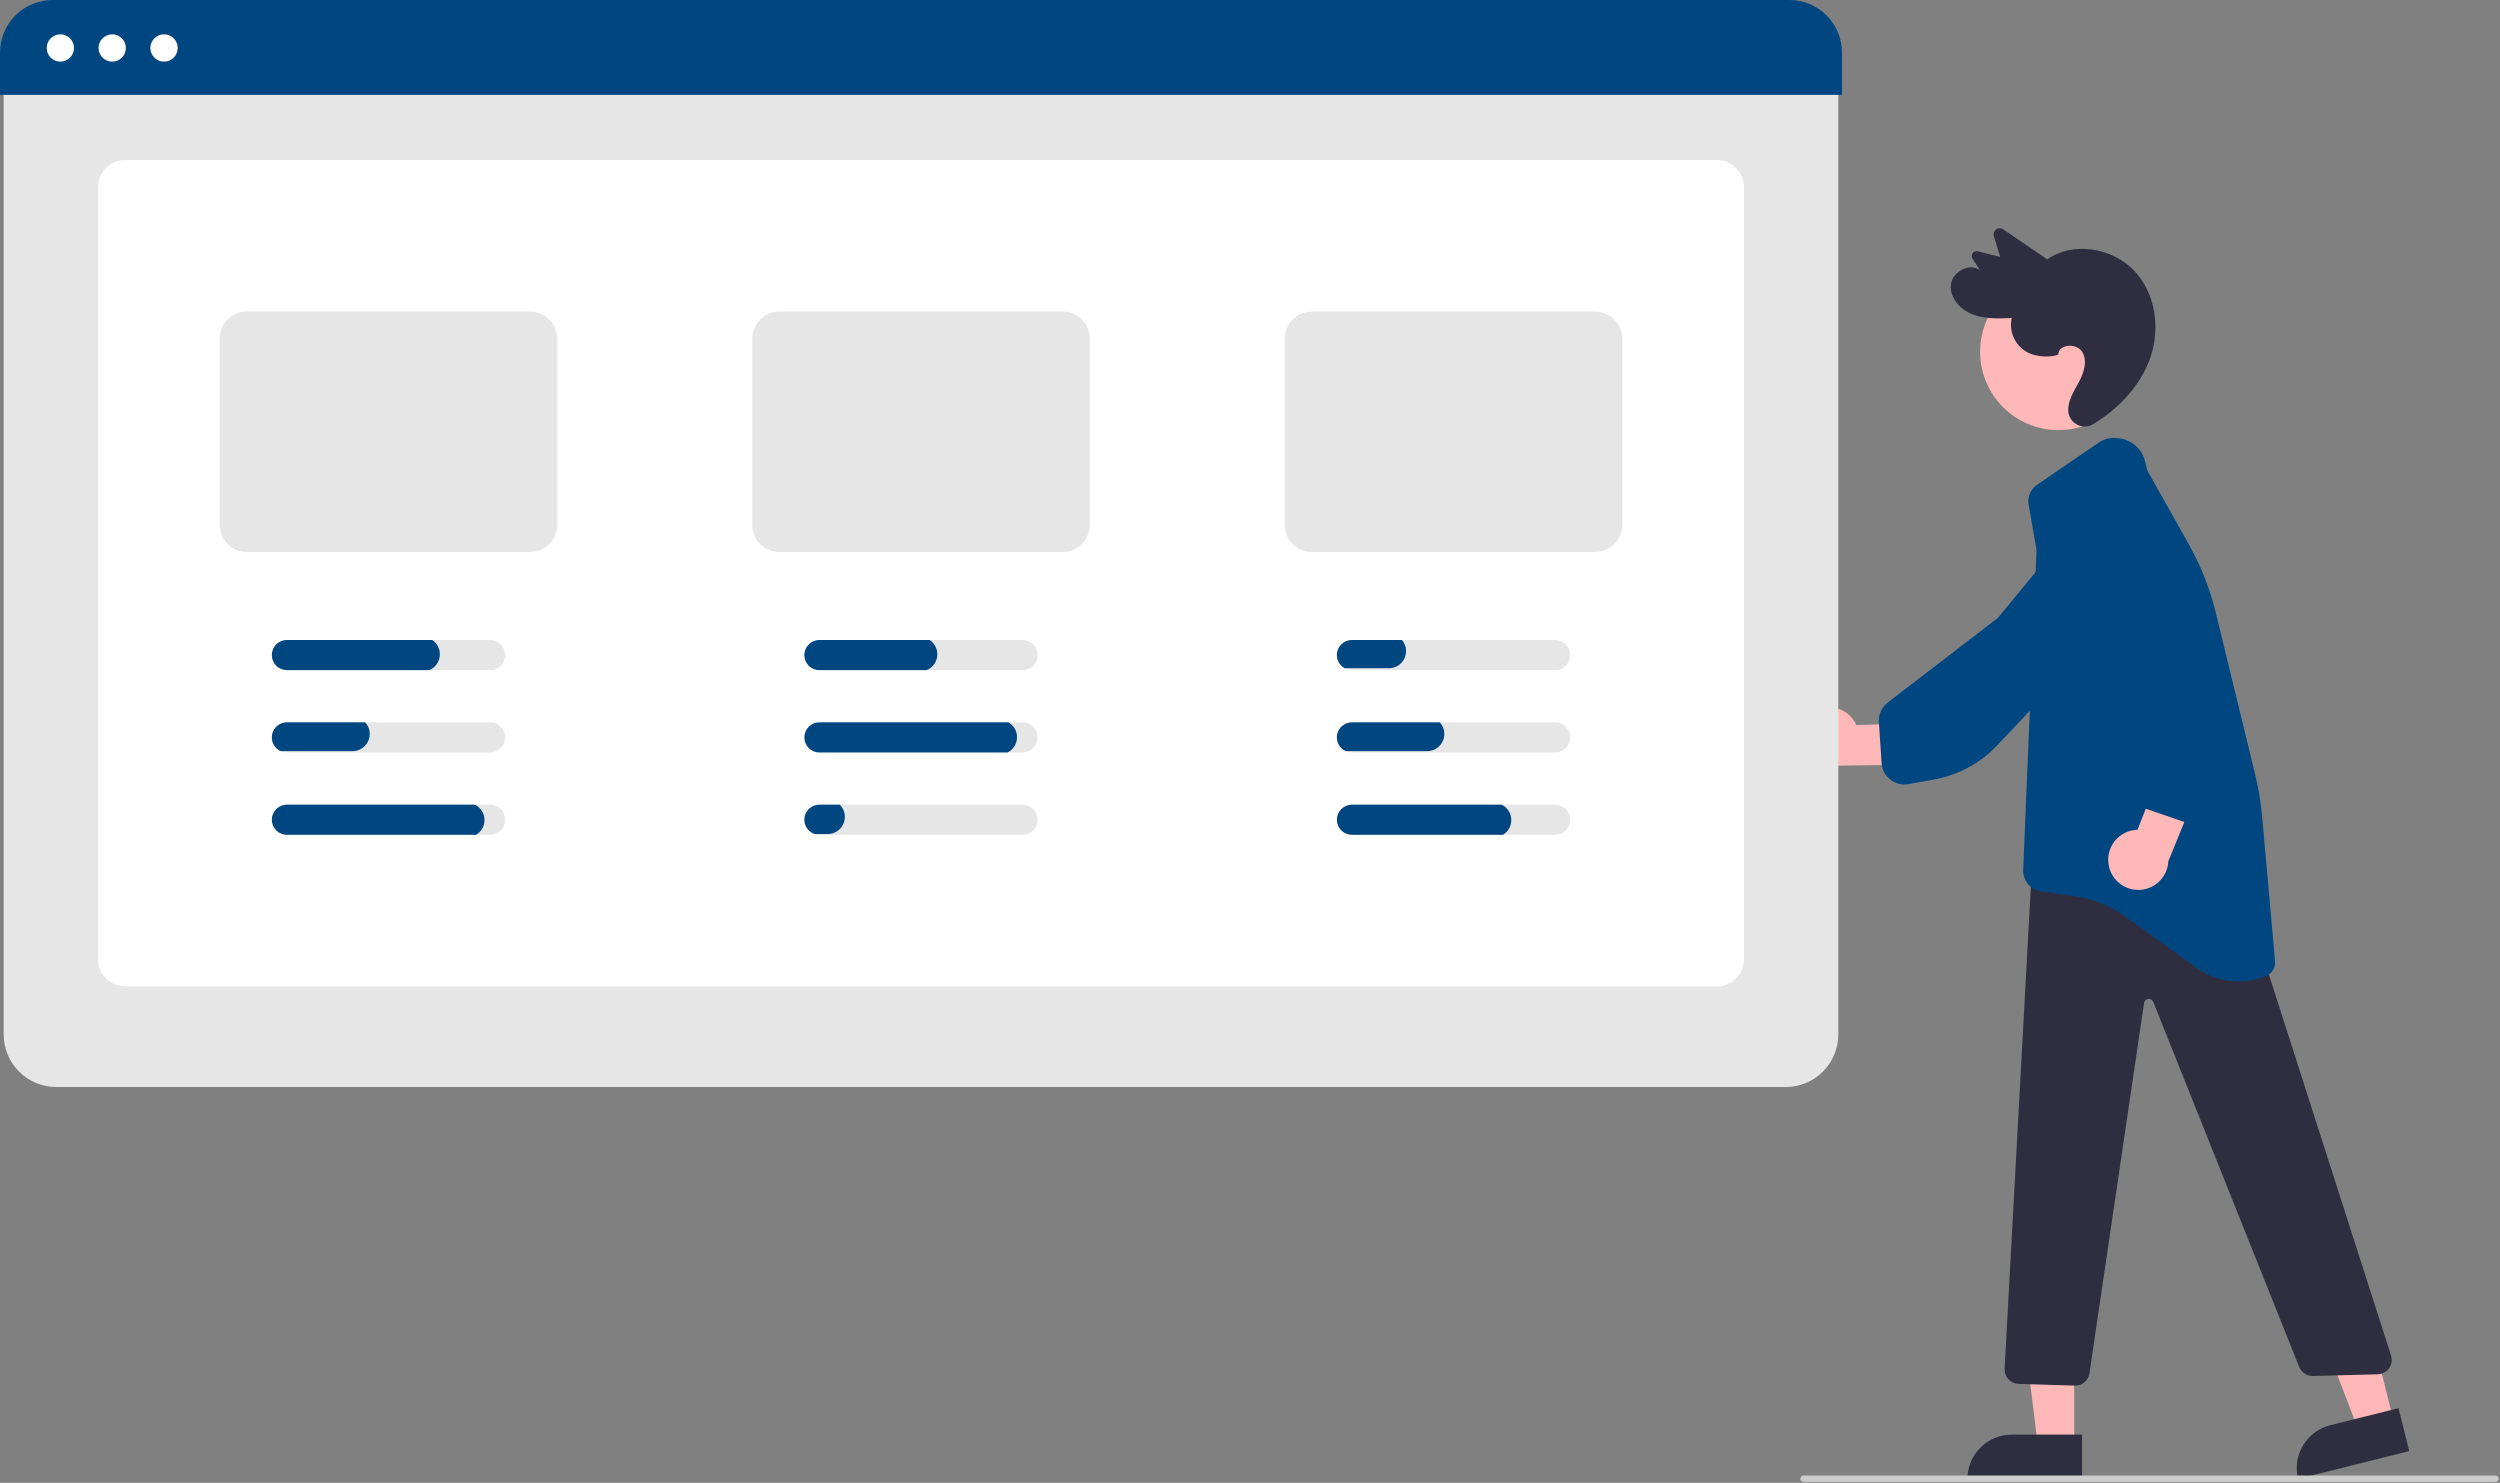 <svg width="784" height="465" viewBox="0 0 784 465" fill="none" xmlns="http://www.w3.org/2000/svg">
<rect x="0" y="0" width="784" height="465" fill="#808080" stroke="none"/>
<g clip-path="url(#clip0_51_4541)">
<path d="M568.317 223.418C569.451 222.649 570.74 222.137 572.094 221.92C573.447 221.702 574.832 221.784 576.15 222.159C577.469 222.535 578.689 223.195 579.725 224.093C580.76 224.991 581.586 226.105 582.145 227.357L603.566 226.792L607.084 239.725L576.823 240.099C574.658 240.898 572.275 240.875 570.125 240.034C567.976 239.193 566.209 237.593 565.161 235.537C564.112 233.481 563.854 231.112 564.436 228.878C565.018 226.645 566.398 224.702 568.317 223.418Z" fill="#FFB8B8"/>
<path d="M592.341 244.093C591.006 242.849 590.194 241.143 590.072 239.322L589.216 226.465C589.136 225.289 589.348 224.111 589.834 223.036C590.32 221.961 591.064 221.023 592 220.306L626.535 193.773L646.609 169.405C648.644 166.942 651.54 165.347 654.709 164.943C657.878 164.539 661.081 165.356 663.669 167.23C665.015 168.207 666.154 169.443 667.018 170.864C667.883 172.286 668.456 173.865 668.705 175.51C668.953 177.155 668.872 178.833 668.466 180.447C668.06 182.06 667.337 183.577 666.34 184.909L642.957 216.126L626.31 233.755C621.018 239.333 614.087 243.082 606.522 244.457L598.49 245.9C597.498 246.078 596.479 246.044 595.501 245.802C594.522 245.56 593.605 245.114 592.811 244.493C592.648 244.366 592.491 244.233 592.341 244.093Z" fill="#004680"/>
<path d="M750.584 445.361L739.493 448.131L723.53 406.668L739.9 402.58L750.584 445.361Z" fill="#FFB8B8"/>
<path d="M730.779 446.941L752.17 441.599L755.533 455.068L720.674 463.773C720.232 462.004 720.143 460.166 720.412 458.363C720.681 456.56 721.302 454.827 722.24 453.264C723.179 451.701 724.416 450.339 725.881 449.254C727.346 448.169 729.01 447.383 730.779 446.941Z" fill="#2F2E41"/>
<path d="M650.479 453.158L639.047 453.157L633.611 409.061L650.483 409.062L650.479 453.158Z" fill="#FFB8B8"/>
<path d="M630.881 449.891H652.929V463.773H616.999C616.999 461.95 617.358 460.144 618.056 458.46C618.753 456.776 619.776 455.246 621.065 453.957C622.354 452.667 623.884 451.645 625.569 450.947C627.253 450.25 629.058 449.891 630.881 449.891Z" fill="#2F2E41"/>
<path d="M645.523 134.878C659.088 134.878 670.084 123.882 670.084 110.317C670.084 96.752 659.088 85.756 645.523 85.756C631.958 85.756 620.962 96.752 620.962 110.317C620.962 123.882 631.958 134.878 645.523 134.878Z" fill="#FFB8B8"/>
<path d="M645.476 111.188C645.521 107.903 651.175 107.492 652.936 110.291C654.697 113.091 653.567 116.744 652.016 119.66C650.4 122.695 648.305 125.76 648.628 129.207C648.739 130.077 649.068 130.905 649.586 131.614C650.103 132.323 650.791 132.889 651.585 133.26C652.38 133.631 653.256 133.795 654.131 133.737C655.006 133.678 655.853 133.399 656.591 132.926C664.614 127.986 671.386 120.796 674.383 112.033C677.534 102.816 675.959 91.829 669.143 84.748C662.327 77.667 650.107 75.664 642.017 81.325L628.208 71.92C627.882 71.691 627.494 71.568 627.097 71.568C626.699 71.569 626.311 71.692 625.986 71.922C625.662 72.151 625.416 72.475 625.283 72.85C625.15 73.225 625.136 73.632 625.243 74.015L627.262 80.578L620.287 78.823C619.99 78.74 619.675 78.749 619.383 78.849C619.091 78.949 618.835 79.134 618.65 79.381C618.465 79.628 618.359 79.925 618.346 80.234C618.333 80.542 618.413 80.847 618.576 81.109L620.97 84.83C617.777 82.202 612.26 85.197 611.802 89.249C611.345 93.3 614.638 97.036 618.511 98.562C622.383 100.089 626.708 99.915 630.88 99.717C630.43 101.735 630.628 103.844 631.447 105.743C632.265 107.641 633.661 109.234 635.437 110.292C639.045 112.383 644.027 111.89 645.476 111.188Z" fill="#2F2E41"/>
<path d="M650.797 434.537C650.75 434.537 650.702 434.536 650.654 434.534L632.996 433.984C632.397 433.965 631.807 433.827 631.262 433.577C630.717 433.327 630.227 432.97 629.821 432.529C629.416 432.087 629.103 431.568 628.9 431.004C628.698 430.439 628.611 429.84 628.643 429.241L637.475 267.074L705.335 286.318L749.834 425.101C750.047 425.766 750.103 426.472 749.996 427.163C749.889 427.853 749.623 428.509 749.219 429.079C748.815 429.649 748.284 430.117 747.667 430.446C747.051 430.775 746.367 430.956 745.668 430.974L725.33 431.514C724.411 431.533 723.509 431.272 722.742 430.767C721.974 430.262 721.378 429.537 721.032 428.686L675.261 314.192C675.139 313.886 674.919 313.629 674.635 313.46C674.352 313.292 674.021 313.221 673.693 313.259C673.366 313.298 673.06 313.443 672.823 313.673C672.587 313.902 672.432 314.204 672.384 314.53L655.247 430.693C655.089 431.761 654.553 432.737 653.736 433.442C652.92 434.148 651.876 434.536 650.797 434.537Z" fill="#2F2E41"/>
<path d="M702.042 307.758C697.221 307.755 692.525 306.229 688.623 303.398L666.787 287.636C661.996 284.184 656.446 281.935 650.604 281.077L640.097 279.545C638.484 279.313 637.015 278.49 635.975 277.236C634.935 275.981 634.398 274.385 634.47 272.757L638.658 172.508L636.172 158.217C635.971 157.052 636.109 155.853 636.568 154.764C637.028 153.675 637.79 152.74 638.765 152.071L658.227 138.756C659.76 137.708 661.605 137.216 663.456 137.361L664.168 137.417C666.16 137.573 668.054 138.352 669.58 139.643C671.106 140.934 672.187 142.673 672.67 144.612L673.416 147.597L686.364 170.615C690.19 177.418 693.066 184.713 694.912 192.296L707.186 242.736C708.253 247.124 708.991 251.586 709.396 256.083L713.461 301.442C713.553 302.424 713.324 303.409 712.809 304.249C712.293 305.089 711.519 305.739 710.602 306.101C707.88 307.194 704.974 307.756 702.042 307.758Z" fill="#004680"/>
<path d="M661.309 271.431C661.042 270.087 661.072 268.7 661.399 267.368C661.726 266.037 662.34 264.794 663.199 263.725C664.059 262.657 665.142 261.79 666.372 261.186C667.603 260.582 668.951 260.255 670.321 260.228L678.141 240.277L691.423 242.072L679.985 270.091C679.878 272.396 678.929 274.582 677.317 276.235C675.706 277.887 673.544 278.891 671.242 279.056C668.94 279.222 666.658 278.537 664.827 277.131C662.996 275.726 661.744 273.698 661.309 271.431Z" fill="#FFB8B8"/>
<path d="M689.705 257.353C688.039 258.098 686.152 258.182 684.427 257.585L672.251 253.368C671.137 252.983 670.134 252.329 669.334 251.463C668.533 250.597 667.959 249.547 667.662 248.405L656.67 206.265L642.042 178.286C640.565 175.453 640.223 172.165 641.085 169.089C641.947 166.013 643.947 163.38 646.68 161.726C648.105 160.867 649.686 160.299 651.332 160.056C652.978 159.813 654.656 159.9 656.268 160.312C657.88 160.724 659.394 161.452 660.722 162.454C662.05 163.456 663.166 164.712 664.004 166.149L683.653 199.842L693.409 222.04C696.487 229.086 697.241 236.929 695.562 244.433L693.763 252.392C693.541 253.376 693.114 254.301 692.509 255.108C691.905 255.915 691.137 256.586 690.256 257.076C690.076 257.177 689.892 257.269 689.705 257.353Z" fill="#004680"/>
<path d="M559.995 340.901H17.654C13.28 340.896 9.086 339.156 5.992 336.063C2.899 332.97 1.159 328.776 1.154 324.401V18.602H576.495V324.401C576.49 328.776 574.75 332.97 571.656 336.063C568.563 339.156 564.369 340.896 559.995 340.901Z" fill="#E6E6E6"/>
<path d="M538.412 309.317H39.237C36.984 309.315 34.823 308.418 33.23 306.825C31.636 305.231 30.74 303.071 30.737 300.817V58.684C30.74 56.43 31.636 54.27 33.23 52.676C34.823 51.083 36.984 50.186 39.237 50.184H538.412C540.665 50.186 542.826 51.083 544.419 52.676C546.013 54.27 546.909 56.43 546.912 58.684V300.817C546.909 303.071 546.013 305.231 544.419 306.825C542.826 308.418 540.665 309.315 538.412 309.317Z" fill="white"/>
<path d="M577.649 29.748H0V16.5C0.005 12.125 1.745 7.931 4.838 4.838C7.931 1.745 12.125 0.005 16.5 0H561.149C565.524 0.005 569.718 1.745 572.811 4.838C575.904 7.931 577.644 12.125 577.649 16.5V29.748Z" fill="#004680"/>
<path d="M166.25 97.705H77.4C75.147 97.707 72.985 98.603 71.392 100.196C69.798 101.79 68.902 103.951 68.9 106.205V164.605C68.902 166.859 69.798 169.02 71.392 170.614C72.985 172.208 75.147 173.104 77.4 173.105H166.25C168.504 173.102 170.664 172.205 172.257 170.612C173.851 169.019 174.747 166.858 174.75 164.605V106.205C174.747 103.952 173.851 101.792 172.257 100.198C170.664 98.605 168.504 97.708 166.25 97.705Z" fill="#E6E6E6"/>
<path d="M333.25 97.705H244.4C242.147 97.707 239.985 98.603 238.392 100.196C236.798 101.79 235.902 103.951 235.9 106.205V164.605C235.902 166.859 236.798 169.02 238.392 170.614C239.985 172.208 242.147 173.104 244.4 173.105H333.25C335.504 173.102 337.664 172.205 339.257 170.612C340.851 169.019 341.747 166.858 341.75 164.605V106.205C341.747 103.952 340.851 101.792 339.257 100.198C337.664 98.605 335.504 97.708 333.25 97.705Z" fill="#E6E6E6"/>
<path d="M500.25 97.705H411.4C409.147 97.707 406.985 98.603 405.392 100.196C403.798 101.79 402.902 103.951 402.9 106.205V164.605C402.902 166.859 403.798 169.02 405.392 170.614C406.985 172.208 409.147 173.104 411.4 173.105H500.25C502.504 173.102 504.664 172.205 506.257 170.612C507.851 169.019 508.747 166.858 508.75 164.605V106.205C508.747 103.952 507.851 101.792 506.257 100.198C504.664 98.605 502.504 97.708 500.25 97.705Z" fill="#E6E6E6"/>
<path d="M153.68 200.705H89.97C88.717 200.705 87.515 201.203 86.629 202.089C85.743 202.975 85.245 204.177 85.245 205.43C85.245 206.683 85.743 207.885 86.629 208.771C87.515 209.657 88.717 210.155 89.97 210.155H153.68C154.933 210.155 156.135 209.657 157.021 208.771C157.907 207.885 158.405 206.683 158.405 205.43C158.405 204.177 157.907 202.975 157.021 202.089C156.135 201.203 154.933 200.705 153.68 200.705Z" fill="#E6E6E6"/>
<path d="M153.681 226.525H89.971C88.889 226.523 87.84 226.893 86.998 227.572C86.156 228.25 85.573 229.198 85.346 230.255C85.118 231.312 85.261 232.416 85.75 233.38C86.238 234.345 87.043 235.113 88.03 235.555C88.639 235.833 89.301 235.976 89.971 235.975H153.681C154.934 235.975 156.136 235.478 157.022 234.592C157.908 233.705 158.406 232.504 158.406 231.25C158.406 229.997 157.908 228.795 157.022 227.909C156.136 227.023 154.934 226.525 153.681 226.525Z" fill="#E6E6E6"/>
<path d="M153.68 252.346H89.97C88.717 252.346 87.515 252.844 86.629 253.73C85.743 254.616 85.245 255.818 85.245 257.071C85.245 258.324 85.743 259.526 86.629 260.412C87.515 261.298 88.717 261.796 89.97 261.796H153.68C154.933 261.796 156.135 261.298 157.021 260.412C157.907 259.526 158.405 258.324 158.405 257.071C158.405 255.818 157.907 254.616 157.021 253.73C156.135 252.844 154.933 252.346 153.68 252.346Z" fill="#E6E6E6"/>
<path d="M320.68 200.705H256.97C255.717 200.705 254.515 201.203 253.629 202.089C252.743 202.975 252.245 204.177 252.245 205.43C252.245 206.683 252.743 207.885 253.629 208.771C254.515 209.657 255.717 210.155 256.97 210.155H320.68C321.933 210.155 323.135 209.657 324.021 208.771C324.907 207.885 325.405 206.683 325.405 205.43C325.405 204.177 324.907 202.975 324.021 202.089C323.135 201.203 321.933 200.705 320.68 200.705Z" fill="#E6E6E6"/>
<path d="M320.68 226.525H256.97C255.717 226.525 254.515 227.023 253.629 227.909C252.743 228.795 252.245 229.997 252.245 231.25C252.245 232.504 252.743 233.705 253.629 234.591C254.515 235.478 255.717 235.975 256.97 235.975H320.68C321.933 235.975 323.135 235.478 324.021 234.591C324.907 233.705 325.405 232.504 325.405 231.25C325.405 229.997 324.907 228.795 324.021 227.909C323.135 227.023 321.933 226.525 320.68 226.525Z" fill="#E6E6E6"/>
<path d="M320.681 252.346H256.971C255.847 252.344 254.76 252.743 253.905 253.471C253.049 254.198 252.48 255.207 252.301 256.316C252.121 257.424 252.343 258.561 252.926 259.521C253.508 260.482 254.414 261.203 255.48 261.556C255.961 261.717 256.464 261.798 256.971 261.796H320.681C321.934 261.796 323.136 261.298 324.022 260.412C324.908 259.526 325.406 258.324 325.406 257.071C325.406 255.818 324.908 254.616 324.022 253.73C323.136 252.844 321.934 252.346 320.681 252.346Z" fill="#E6E6E6"/>
<path d="M487.68 200.705H423.97C422.717 200.705 421.515 201.203 420.629 202.089C419.743 202.975 419.245 204.177 419.245 205.43C419.245 206.683 419.743 207.885 420.629 208.771C421.515 209.657 422.717 210.155 423.97 210.155H487.68C488.933 210.155 490.135 209.657 491.021 208.771C491.907 207.885 492.405 206.683 492.405 205.43C492.405 204.177 491.907 202.975 491.021 202.089C490.135 201.203 488.933 200.705 487.68 200.705Z" fill="#E6E6E6"/>
<path d="M487.681 226.525H423.971C422.889 226.523 421.84 226.893 420.998 227.572C420.156 228.25 419.573 229.198 419.346 230.255C419.118 231.312 419.261 232.416 419.75 233.38C420.238 234.345 421.043 235.113 422.03 235.555C422.639 235.833 423.301 235.976 423.971 235.975H487.681C488.934 235.975 490.136 235.478 491.022 234.592C491.908 233.705 492.406 232.504 492.406 231.25C492.406 229.997 491.908 228.795 491.022 227.909C490.136 227.023 488.934 226.525 487.681 226.525Z" fill="#E6E6E6"/>
<path d="M487.68 252.346H423.97C422.717 252.346 421.515 252.844 420.629 253.73C419.743 254.616 419.245 255.818 419.245 257.071C419.245 258.324 419.743 259.526 420.629 260.412C421.515 261.298 422.717 261.796 423.97 261.796H487.68C488.933 261.796 490.135 261.298 491.021 260.412C491.907 259.526 492.405 258.324 492.405 257.071C492.405 255.818 491.907 254.616 491.021 253.73C490.135 252.844 488.933 252.346 487.68 252.346Z" fill="#E6E6E6"/>
<path d="M18.925 19.332C21.291 19.332 23.208 17.415 23.208 15.049C23.208 12.683 21.291 10.766 18.925 10.766C16.559 10.766 14.642 12.683 14.642 15.049C14.642 17.415 16.559 19.332 18.925 19.332Z" fill="white"/>
<path d="M35.184 19.332C37.55 19.332 39.467 17.415 39.467 15.049C39.467 12.683 37.55 10.766 35.184 10.766C32.818 10.766 30.9 12.683 30.9 15.049C30.9 17.415 32.818 19.332 35.184 19.332Z" fill="white"/>
<path d="M51.443 19.332C53.808 19.332 55.726 17.415 55.726 15.049C55.726 12.683 53.808 10.766 51.443 10.766C49.077 10.766 47.159 12.683 47.159 15.049C47.159 17.415 49.077 19.332 51.443 19.332Z" fill="white"/>
<path d="M135.55 200.705H89.97C88.717 200.705 87.515 201.203 86.629 202.089C85.743 202.975 85.245 204.177 85.245 205.43C85.245 206.683 85.743 207.885 86.629 208.771C87.515 209.657 88.717 210.155 89.97 210.155H134.6C135.503 209.785 136.288 209.176 136.872 208.394C137.455 207.612 137.815 206.686 137.913 205.715C138.01 204.744 137.842 203.765 137.426 202.883C137.009 202 136.361 201.247 135.55 200.705Z" fill="#004680"/>
<path d="M114.5 226.525H89.971C88.889 226.523 87.84 226.893 86.998 227.572C86.156 228.25 85.573 229.198 85.346 230.255C85.118 231.312 85.261 232.416 85.75 233.38C86.238 234.345 87.043 235.113 88.03 235.555H110.561C111.987 235.555 113.355 234.988 114.364 233.979C115.373 232.97 115.94 231.602 115.94 230.175C115.948 228.819 115.432 227.511 114.5 226.525Z" fill="#004680"/>
<path d="M148.92 252.346H89.97C88.717 252.346 87.515 252.844 86.629 253.73C85.743 254.616 85.245 255.818 85.245 257.071C85.245 258.324 85.743 259.526 86.629 260.412C87.515 261.298 88.717 261.796 89.97 261.796H149.3C150.135 261.303 150.822 260.592 151.286 259.74C151.75 258.888 151.974 257.927 151.936 256.957C151.897 255.988 151.596 255.047 151.065 254.235C150.533 253.423 149.792 252.77 148.92 252.346Z" fill="#004680"/>
<path d="M439.661 200.705H423.971C422.924 200.704 421.907 201.05 421.079 201.689C420.25 202.328 419.658 203.224 419.393 204.237C419.129 205.249 419.208 206.321 419.619 207.283C420.029 208.246 420.747 209.045 421.661 209.555H435.56C436.987 209.555 438.355 208.988 439.364 207.979C440.373 206.97 440.94 205.602 440.94 204.175C440.945 202.902 440.49 201.67 439.661 200.705Z" fill="#004680"/>
<path d="M451.5 226.525H423.971C422.889 226.523 421.84 226.893 420.998 227.572C420.156 228.25 419.573 229.198 419.346 230.255C419.118 231.312 419.261 232.416 419.75 233.38C420.238 234.345 421.043 235.113 422.03 235.555H447.561C448.987 235.555 450.355 234.988 451.364 233.979C452.373 232.97 452.94 231.602 452.94 230.175C452.948 228.819 452.432 227.511 451.5 226.525Z" fill="#004680"/>
<path d="M470.92 252.346H423.97C422.717 252.346 421.515 252.844 420.629 253.73C419.743 254.616 419.245 255.818 419.245 257.071C419.245 258.324 419.743 259.526 420.629 260.412C421.515 261.298 422.717 261.796 423.97 261.796H471.3C472.135 261.303 472.822 260.592 473.286 259.74C473.75 258.888 473.975 257.927 473.936 256.957C473.897 255.988 473.596 255.047 473.065 254.235C472.534 253.423 471.792 252.77 470.92 252.346Z" fill="#004680"/>
<path d="M316.25 226.525H256.97C255.717 226.525 254.515 227.023 253.629 227.909C252.743 228.795 252.245 229.997 252.245 231.25C252.245 232.504 252.743 233.705 253.629 234.591C254.515 235.478 255.717 235.975 256.97 235.975H315.98C316.846 235.54 317.579 234.879 318.1 234.061C318.62 233.244 318.91 232.3 318.938 231.331C318.965 230.362 318.73 229.403 318.257 228.557C317.784 227.711 317.09 227.009 316.25 226.525Z" fill="#004680"/>
<path d="M263.331 252.346H256.971C255.847 252.344 254.76 252.743 253.905 253.471C253.049 254.198 252.48 255.207 252.301 256.316C252.121 257.424 252.343 258.561 252.926 259.521C253.508 260.482 254.414 261.203 255.48 261.556H259.561C260.987 261.555 262.355 260.988 263.364 259.979C264.373 258.971 264.94 257.602 264.94 256.176C264.943 255.462 264.802 254.755 264.525 254.097C264.249 253.439 263.842 252.843 263.331 252.346Z" fill="#004680"/>
<path d="M291.55 200.705H256.97C255.717 200.705 254.515 201.203 253.629 202.089C252.743 202.975 252.245 204.177 252.245 205.43C252.245 206.683 252.743 207.885 253.629 208.771C254.515 209.657 255.717 210.155 256.97 210.155H290.6C291.503 209.785 292.288 209.176 292.872 208.394C293.455 207.612 293.815 206.686 293.913 205.715C294.01 204.744 293.842 203.765 293.426 202.883C293.009 202 292.361 201.247 291.55 200.705Z" fill="#004680"/>
<path d="M782.574 464.727H565.574C565.309 464.727 565.055 464.621 564.867 464.434C564.68 464.246 564.574 463.992 564.574 463.727C564.574 463.461 564.68 463.207 564.867 463.019C565.055 462.832 565.309 462.727 565.574 462.727H782.574C782.839 462.727 783.094 462.832 783.281 463.019C783.469 463.207 783.574 463.461 783.574 463.727C783.574 463.992 783.469 464.246 783.281 464.434C783.094 464.621 782.839 464.727 782.574 464.727Z" fill="#CCCCCC"/>
</g>
<defs>
<clipPath id="clip0_51_4541">
<rect width="783.574" height="464.726" fill="white"/>
</clipPath>
</defs>
</svg>
